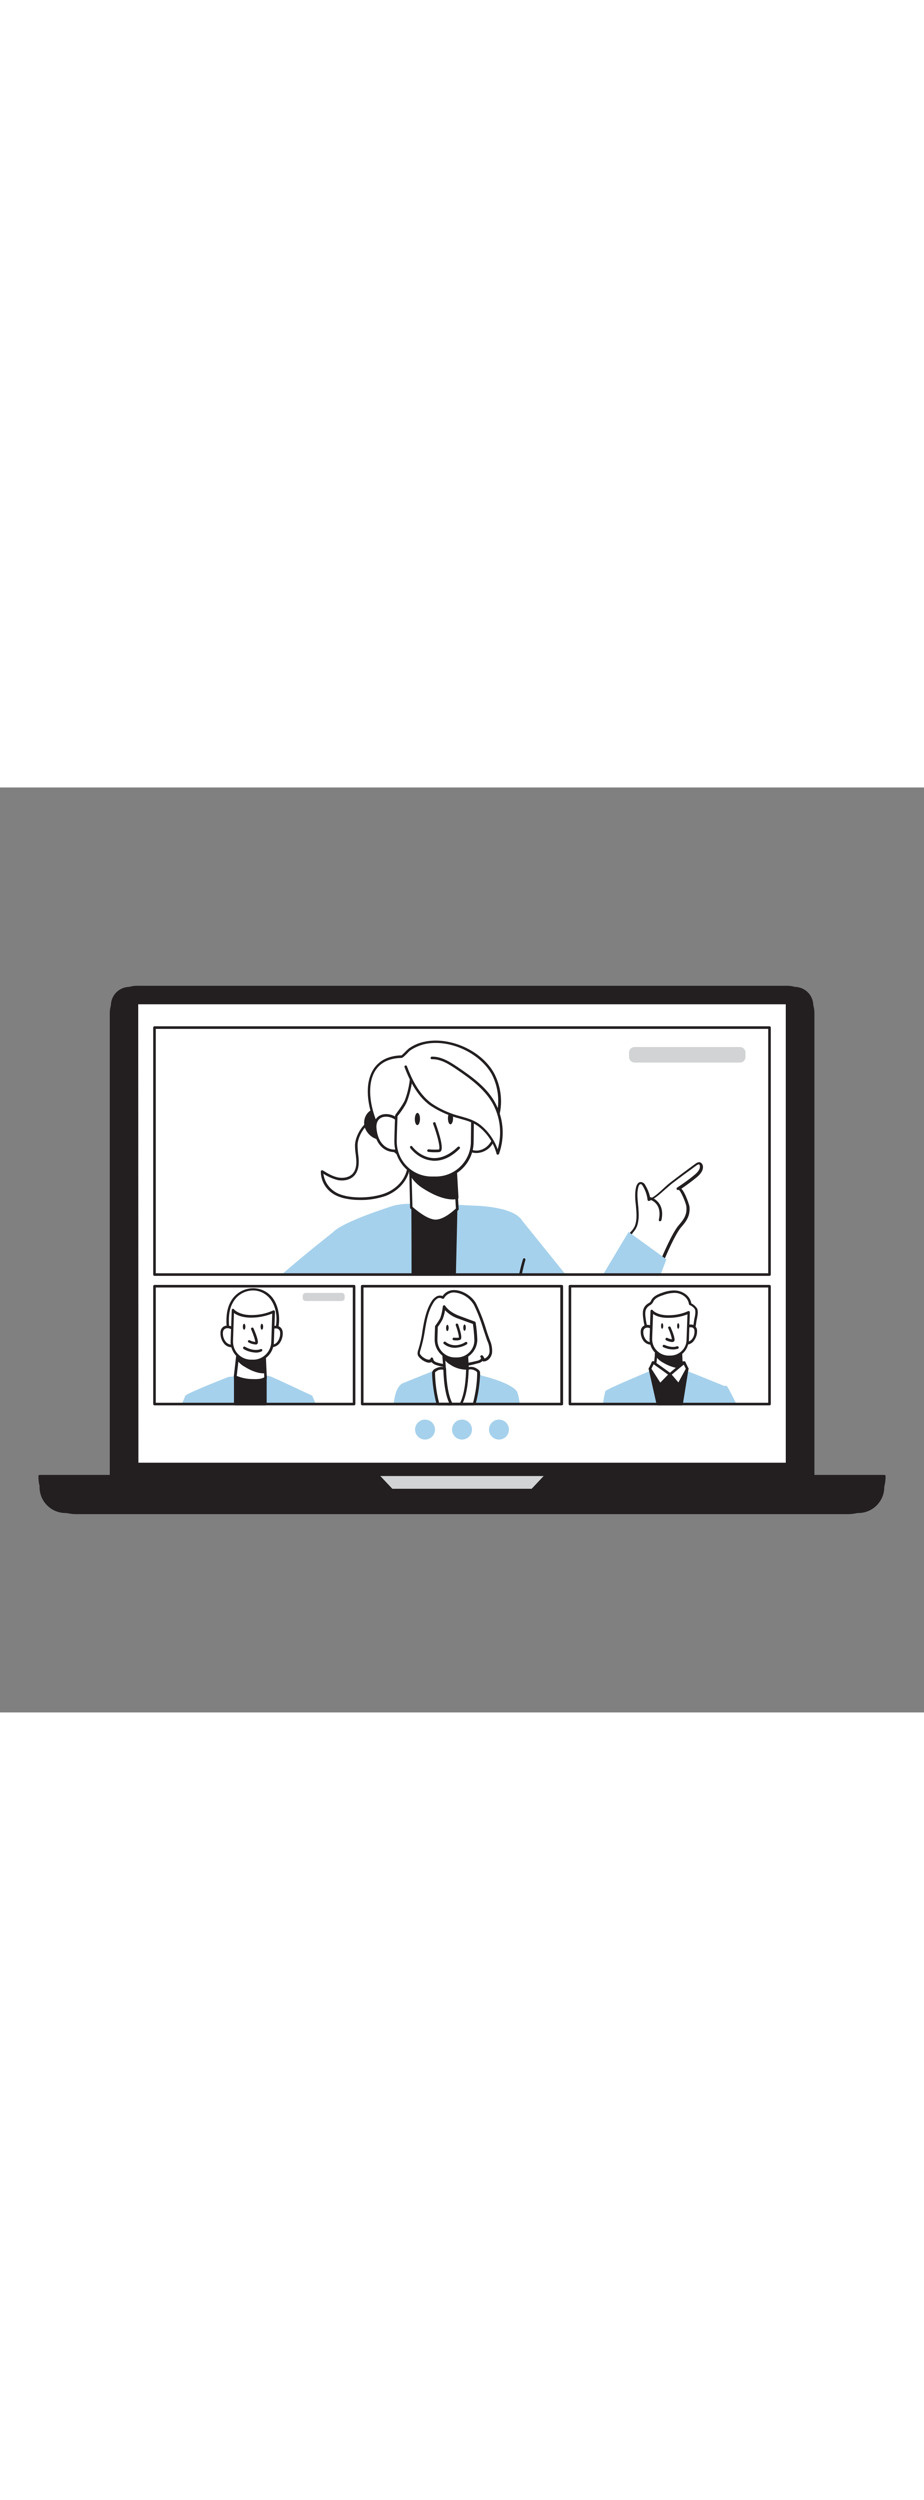 <svg version="1.1" id="Layer_1" xmlns="http://www.w3.org/2000/svg" xmlns:xlink="http://www.w3.org/1999/xlink" x="0px" y="0px" viewBox="0 0 500 500" style="width: 185px;" xml:space="preserve" data-imageid="video-call-2-87" imageName="Video Call 2" class="illustrations_image">
<rect x="0" y="0" width="500" height="500" fill="#808080" stroke="none"/>
<style type="text/css">
	.st0_video-call-2-87{fill:#231F20;}
	.st1_video-call-2-87{fill:#D1D3D4;}
	.st2_video-call-2-87{fill:#FFFFFF;}
	.st3_video-call-2-87{fill:#68E1FD;}
</style>
<g id="Laptop_video-call-2-87">
	<path class="st0_video-call-2-87" d="M21.4,372.2h457.1v6c0,7.7-6.3,14-14,14l0,0H35.4c-7.7,0-14-6.3-14-14l0,0C21.4,378.2,21.4,372.2,21.4,372.2z"/>
	<path class="st0_video-call-2-87" d="M459,392.8H41c-11.2,0-20.2-9.1-20.2-20.2v-0.4c0-0.3,0.3-0.6,0.6-0.6h457.2c0.3,0,0.6,0.3,0.6,0.6v0.4&#10;&#9;&#9;C479.2,383.7,470.2,392.8,459,392.8z M22.1,372.8c0.1,10.4,8.6,18.7,19,18.7H459c10.4,0,18.9-8.3,19-18.7H22.1z"/>
	<path class="st0_video-call-2-87" d="M70.1,107.8h359.9c5.6,0,10.1,4.5,10.1,10.1v254.3H60V117.9C60,112.3,64.5,107.8,70.1,107.8L70.1,107.8&#10;&#9;&#9;L70.1,107.8z"/>
	<path class="st0_video-call-2-87" d="M440,372.8H60c-0.3,0-0.6-0.3-0.6-0.6V122c0-8.1,6.6-14.8,14.7-14.8h351.8c8.2,0,14.8,6.6,14.8,14.8v250.2&#10;&#9;&#9;C440.7,372.6,440.4,372.8,440,372.8L440,372.8z M60.6,371.6h378.9V122c0-7.5-6.1-13.5-13.5-13.5H74.1c-7.5,0-13.5,6.1-13.5,13.5&#10;&#9;&#9;V371.6z"/>
	<polygon class="st1_video-call-2-87" points="287.7,379.1 212.3,379.1 205.8,372.2 294.2,372.2 &#9;"/>
</g>
<g id="Screen_video-call-2-87">
	<rect x="74.2" y="116.5" class="st2_video-call-2-87" width="351.7" height="249.2"/>
	<path class="st0_video-call-2-87" d="M425.9,366.4H74.2c-0.4,0-0.7-0.3-0.7-0.7l0,0V116.5c0-0.4,0.3-0.7,0.7-0.7h351.7c0.4,0,0.7,0.3,0.7,0.7v0&#10;&#9;&#9;v249.2C426.5,366.1,426.2,366.5,425.9,366.4L425.9,366.4L425.9,366.4z M74.9,365h350.3V117.2H74.8L74.9,365L74.9,365z"/>
</g>
<g id="Button_video-call-2-87">
	<circle class="st3_video-call-2-87 targetColor" cx="230" cy="347.1" r="5.4" style="fill: rgb(166, 209, 236);"/>
	<circle class="st3_video-call-2-87 targetColor" cx="250" cy="347.1" r="5.4" style="fill: rgb(166, 209, 236);"/>
	<circle class="st3_video-call-2-87 targetColor" cx="270" cy="347.1" r="5.4" style="fill: rgb(166, 209, 236);"/>
</g>
<g id="Character_3_video-call-2-87">
	<path class="st3_video-call-2-87 targetColor" d="M281.3,333.3H213c0.6-5.6,2.2-10.6,5.8-11.6c0,0,14.6-5.9,17.2-6.9c1.8-0.7,1.8-0.7,0,0l0.2-0.1&#10;&#9;&#9;c1.4-0.2,2.9-0.3,4.4-0.2l0,0c4.7,0.1,11.5,0.5,12.2,0.6h0.1l0.2,0.1c0.7,0.2,3,1,5.8,2c0.6,0.2,1.3,0.5,2,0.8c0,0,3.8,0.9,8.1,2.4&#10;&#9;&#9;s8.9,3.6,10.6,5.9C280.2,327.1,280.8,329.7,281.3,333.3L281.3,333.3z" style="fill: rgb(166, 209, 236);"/>
	<path class="st2_video-call-2-87" d="M228.9,308.8c-1-0.6-1.8-1.5-2.2-2.6c-0.1-0.8,0.1-1.7,0.4-2.5c2.8-8.4,2.2-18,7-25.5c0.6-1,1.4-1.9,2.4-2.5&#10;&#9;&#9;c1-0.6,2.3-0.6,3.3,0c4.2-7.1,14.5-2,17.4,3.7c3.1,6.1,4.9,13,7.2,19.5c0.9,1.9,1.3,4,1.2,6.1c-0.2,2.1-1.7,4.2-3.8,4.4l-1.1-1.9&#10;&#9;&#9;c0.5,0.6,0.4,1.5-0.2,2.1c-0.6,0.5-1.3,0.8-2.1,0.9c-7.4,1.9-15.4,3.4-22.6,0.8c-1.1-0.4-2.4-1.4-2-2.5&#10;&#9;&#9;C233.3,310.9,230.8,310.1,228.9,308.8L228.9,308.8z"/>
	<path class="st0_video-call-2-87" d="M244.4,313.5c-3,0-5.9-0.4-8.7-1.4c-0.9-0.3-1.6-0.8-2.2-1.5c-0.1,0.1-0.2,0.1-0.4,0.2c-1.8,0.6-4-0.9-4.6-1.3&#10;&#9;&#9;l0,0c-0.5-0.4-2.3-1.7-2.5-3c-0.1-0.9,0-1.8,0.4-2.7c1-3.3,1.8-6.7,2.2-10.1c0.9-5.4,1.9-11,4.8-15.7c0.6-1.1,1.6-2.1,2.7-2.8&#10;&#9;&#9;c1-0.6,2.3-0.7,3.4-0.3c1.5-2.2,4-3.4,6.6-3.2c4.4,0.1,9.7,3.5,11.7,7.6c2.1,4.4,3.9,9,5.3,13.7c0.6,2,1.3,3.9,2,5.8&#10;&#9;&#9;c0.9,2,1.3,4.2,1.2,6.5c-0.2,2.3-1.9,4.8-4.5,5c-0.3,0-0.5-0.1-0.7-0.3l-0.2,0.2c-0.7,0.6-1.5,1-2.4,1.1&#10;&#9;&#9;C254,312.6,249.2,313.4,244.4,313.5L244.4,313.5z M234.6,309.3c0,0.1,0,0.2,0,0.3c0.4,0.5,0.9,0.9,1.5,1.1c6.9,2.4,14.7,1,22.2-0.8&#10;&#9;&#9;c0.6-0.1,1.2-0.4,1.7-0.8c0.2-0.2,0.3-0.4,0.3-0.7v-0.1L260,308c-0.2-0.3-0.1-0.7,0.2-0.9c0.3-0.3,0.7-0.2,1,0&#10;&#9;&#9;c0.2,0.2,0.4,0.5,0.5,0.7l0.5,0.9c1.5-0.6,2.6-2,2.7-3.7c0-2-0.3-4-1.2-5.8c-0.7-1.9-1.3-3.9-2-5.9c-1.4-4.6-3.1-9.2-5.2-13.5&#10;&#9;&#9;c-2.2-3.8-6.1-6.4-10.5-6.8c-2.3-0.2-4.6,1.1-5.7,3.1c-0.1,0.2-0.3,0.3-0.5,0.3c-0.2,0-0.4,0-0.6-0.1c-0.8-0.5-1.8-0.5-2.6,0&#10;&#9;&#9;c-0.9,0.6-1.6,1.4-2.1,2.3c-2.8,4.5-3.7,9.6-4.6,15.1c-0.5,3.4-1.3,6.8-2.3,10.2c-0.3,0.7-0.4,1.4-0.4,2.1c0.4,0.9,1.1,1.6,1.9,2.1&#10;&#9;&#9;l0,0c1.3,0.9,2.6,1.4,3.4,1.1c0.3-0.1,0.5-0.3,0.5-0.5v-0.1c0.1-0.4,0.6-0.6,0.9-0.4c0.4,0.1,0.6,0.6,0.4,0.9l0,0&#10;&#9;&#9;C234.6,309.1,234.6,309.2,234.6,309.3L234.6,309.3z"/>
	<path class="st2_video-call-2-87" d="M252.2,333.3h-9.6c-2.7-5.7-2.1-17.4-2-18.9c0,0,0-0.1,0-0.1l-0.1-1.8l-0.4-5l0.1-0.7l0.1-1l0.4-5.5l11.6,0.1&#10;&#9;&#9;l0.4,6.8v0.1v0.3l0.3,4.3l0.1,2.4v0.1v0.8l0.1,2.3C253.2,317.4,256.3,327.8,252.2,333.3L252.2,333.3z"/>
	<path class="st0_video-call-2-87" d="M252.2,334h-9.6c-0.3,0-0.5-0.2-0.6-0.4c-2.8-5.9-2.1-17.9-2.1-19.2l-0.5-6.9l0.1-1.9l0.4-5.5&#10;&#9;&#9;c0-0.4,0.3-0.7,0.7-0.7l11.6,0.1c0.4,0,0.7,0.3,0.7,0.7l0.4,6.8v0.1l0.6,10.1c0.3,1.1,3,11-1.2,16.5&#10;&#9;&#9;C252.7,333.9,252.5,334,252.2,334L252.2,334z M243.1,332.6h8.8c3.6-5.2,0.7-14.9,0.7-15c0-0.1,0-0.1,0-0.2l-0.6-10.2v-0.1l-0.4-6&#10;&#9;&#9;l-10.3-0.1l-0.5,6.6l0.5,6.7c0,0.1,0,0.2,0,0.3C241.3,315.8,240.7,326.9,243.1,332.6L243.1,332.6z"/>
	<path class="st0_video-call-2-87" d="M240.1,307.5c0.9,1.6,2.2,2.9,3.8,3.9c2.5,1.6,6,3,9,2.5l-0.2-6.8c-2.2,0.3-4.5,0.3-6.7,0&#10;&#9;&#9;c-2-0.1-3.9-0.6-5.7-1.3L240.1,307.5L240.1,307.5z"/>
	<path class="st0_video-call-2-87" d="M251.6,314.7c-2.9-0.2-5.7-1.1-8.1-2.8c-1.7-1-3-2.4-4-4.1c-0.1-0.1-0.1-0.2-0.1-0.4l0.1-1.8&#10;&#9;&#9;c0-0.2,0.1-0.4,0.4-0.5c0.2-0.1,0.4-0.1,0.6,0c1.7,0.7,3.6,1.2,5.5,1.3c2.2,0.3,4.3,0.3,6.5,0c0.2,0,0.4,0,0.6,0.1&#10;&#9;&#9;c0.2,0.1,0.2,0.3,0.2,0.5l0.2,6.8c0,0.3-0.2,0.7-0.6,0.7C252.5,314.7,252.1,314.7,251.6,314.7L251.6,314.7z M240.8,307.4&#10;&#9;&#9;c0.9,1.4,2,2.6,3.4,3.4c2.3,1.6,5.1,2.5,7.9,2.5l-0.2-5.4c-2,0.2-4.1,0.2-6.1-0.1c-1.7-0.1-3.4-0.5-5-1L240.8,307.4L240.8,307.4z"/>
	<path class="st2_video-call-2-87" d="M246,308.7h1.2c5.6,0.1,10.2-4.4,10.3-10c0,0,0,0,0,0c-0.1-3.1-0.4-6.2-0.9-9.3c0,0-4.7-1.7-8.4-3.1&#10;&#9;&#9;c-6.2-2.3-7.9-5.7-7.9-5.7c-0.2,2.2-0.7,4.4-1.4,6.5c-0.8,1.5-1.7,2.9-2.8,4.2c0,0-0.2,5-0.2,7.1&#10;&#9;&#9;C235.9,304.1,240.4,308.6,246,308.7z"/>
	<path class="st0_video-call-2-87" d="M247.3,309.5H246c-6-0.1-10.8-5-10.8-11c0-2.1,0.2-7.1,0.2-7.1c0-0.2,0.1-0.3,0.1-0.4c1-1.3,1.9-2.7,2.7-4.1&#10;&#9;&#9;c0.7-2,1.2-4.1,1.4-6.3c0-0.3,0.3-0.6,0.6-0.7c0.3-0.1,0.6,0.1,0.8,0.4c0,0,1.7,3.1,7.5,5.3c3.7,1.4,8.4,3.1,8.4,3.1&#10;&#9;&#9;c0.2,0.1,0.4,0.3,0.5,0.6c0.5,3.1,0.8,6.3,0.9,9.4C258.1,304.7,253.3,309.4,247.3,309.5L247.3,309.5z M236.9,291.6&#10;&#9;&#9;c0,1-0.2,5-0.2,6.9c-0.1,5.2,4.1,9.5,9.3,9.6h1.3c5.2,0,9.4-4.2,9.4-9.3c-0.1-2.9-0.4-5.9-0.8-8.8c-1.2-0.4-4.9-1.8-8-2.9&#10;&#9;&#9;c-2.7-0.9-5.1-2.5-7.1-4.5c-0.2,1.7-0.7,3.3-1.3,4.9C238.8,288.8,237.9,290.3,236.9,291.6L236.9,291.6z"/>
	<path class="st0_video-call-2-87" d="M247.3,298.9c-0.6,0-1.2,0-1.8-0.1c-0.4-0.1-0.7-0.4-0.6-0.8s0.4-0.7,0.8-0.6l0,0c0.9,0.1,1.7,0.1,2.6,0&#10;&#9;&#9;c0.1-0.8-0.6-3.8-1.7-6.7c-0.1-0.4,0.1-0.8,0.4-0.9c0.4-0.1,0.8,0.1,0.9,0.4l0,0c0.7,2,2.3,6.7,1.5,8c-0.2,0.3-0.5,0.5-0.8,0.5&#10;&#9;&#9;C248.2,298.8,247.7,298.9,247.3,298.9L247.3,298.9z"/>
	
		<ellipse transform="matrix(1.099531e-02 -1 1 1.099531e-02 -52.778 531.034)" class="st0_video-call-2-87" cx="242.1" cy="292.2" rx="1.7" ry="0.7"/>
	
		<ellipse transform="matrix(1.099531e-02 -1 1 1.099531e-02 -43.386 540.086)" class="st0_video-call-2-87" cx="251.3" cy="292" rx="1.7" ry="0.7"/>
	<path class="st2_video-call-2-87" d="M258.9,317.1c-0.2,5.5-1,10.9-2.4,16.2h-7.1c1.5-2.9,3.2-8.2,3.5-18.3c0-0.2,0-0.5,0-0.7&#10;&#9;&#9;c0.1,0,0.1-0.1,0.2-0.1c2.2-1,5.5,0.7,5.8,1.9C258.9,316.5,258.9,316.8,258.9,317.1L258.9,317.1z"/>
	<path class="st0_video-call-2-87" d="M256.5,334h-7.1c-0.4,0-0.7-0.3-0.7-0.7c0-0.1,0-0.2,0.1-0.3c1.4-2.6,3.1-7.9,3.4-18c0-0.3,0-0.5,0-0.7&#10;&#9;&#9;c0-0.3,0.1-0.5,0.4-0.6c0.1-0.1,0.2-0.1,0.4-0.2c1.5-0.5,3.2-0.4,4.6,0.4c0.5,0.3,1.9,1,2.1,2c0.1,0.4,0.1,0.8,0.1,1.2&#10;&#9;&#9;c-0.2,5.5-1,11-2.5,16.4C257.1,333.7,256.8,333.9,256.5,334L256.5,334z M250.5,332.6h5.5c1.3-5.1,2.1-10.2,2.2-15.5l0,0&#10;&#9;&#9;c0-0.3,0-0.6,0-0.9c-0.3-0.5-0.8-0.9-1.4-1.1c-1-0.5-2.1-0.7-3.2-0.4c0,0.1,0,0.2,0,0.3c-0.3,9.2-1.7,14.5-3.1,17.5L250.5,332.6z"/>
	<path class="st2_video-call-2-87" d="M244.2,333.3H237c-2-6.8-2.6-16.4-2.4-17.2c0.3-0.6,0.8-1.1,1.4-1.4c0.5-0.3,0.5-0.3,0,0&#10;&#9;&#9;c1.4-0.9,3.1-1,4.6-0.4v0.1C240.9,324.9,242.6,330.5,244.2,333.3L244.2,333.3z"/>
	<path class="st0_video-call-2-87" d="M244.2,334H237c-0.3,0-0.6-0.2-0.7-0.5c-2-6.6-2.7-16.4-2.4-17.6c0.3-0.8,0.9-1.4,1.7-1.8l0,0h0.1&#10;&#9;&#9;c1.4-0.8,3.6-1.3,5.3-0.4c0.2,0.1,0.4,0.4,0.4,0.6v0.1c0.3,10.5,2,15.9,3.4,18.5c0.2,0.4,0.1,0.8-0.3,1&#10;&#9;&#9;C244.4,334,244.3,334,244.2,334L244.2,334z M237.6,332.6h5.4c-1.4-3-2.8-8.5-3.1-17.8c-1.2-0.3-2.5-0.1-3.5,0.6l0,0&#10;&#9;&#9;c-0.7,0.4-1,0.8-1,0.9C235.5,321.7,236.2,327.2,237.6,332.6L237.6,332.6z"/>
	<path class="st0_video-call-2-87" d="M246.2,302.9c-2.2,0-4.3-0.7-6-2.1c-0.3-0.2-0.4-0.7-0.1-1s0.7-0.4,1-0.1c5.1,3.9,10.5,0.3,10.7,0.1&#10;&#9;&#9;c0.3-0.2,0.8-0.1,1,0.2s0.1,0.8-0.2,1l0,0C250.7,302.2,248.5,302.8,246.2,302.9L246.2,302.9z"/>
	<path class="st0_video-call-2-87" d="M304,334H196c-0.4,0-0.7-0.3-0.7-0.7l0,0v-63.7c0-0.4,0.3-0.7,0.7-0.7c0,0,0,0,0,0h108c0.4,0,0.7,0.3,0.7,0.7&#10;&#9;&#9;v0v63.7C304.7,333.7,304.4,334,304,334z M196.7,332.6h106.5v-62.3H196.7L196.7,332.6z"/>
</g>
<g id="Character_4_video-call-2-87">
	<path class="st3_video-call-2-87 targetColor" d="M392.1,323.6C392.1,323.6,392.1,323.6,392.1,323.6l-1.8,9.8h-64c0.2-2.4,0.7-4.7,1.3-7.1&#10;&#9;&#9;c0.8-1.2,23.7-10.7,23.7-10.7l0.7,0l0.5,0l1.5-0.1c0,0,0,0,0.1,0l1.5-0.1c1.2-0.1,2.5-0.1,4-0.2c2-0.1,4-0.2,5.8-0.2&#10;&#9;&#9;c1.3,0,2.5,0,3.4,0c0.3,0,0.6,0,0.9,0l0,0c0.1,0,0.3,0,0.4,0c0.3,0,0.7,0.1,1,0.2c0.1,0,0.1,0,0.2,0.1l0.4,0.1&#10;&#9;&#9;C375.5,316.8,392.1,323.6,392.1,323.6L392.1,323.6z" style="fill: rgb(166, 209, 236);"/>
	<polygon class="st0_video-call-2-87" points="353.4,310.9 370.3,310.9 370,317.4 358,317.4 352.2,314.6 &#9;"/>
	<path class="st0_video-call-2-87" d="M370,318.1h-12c-0.1,0-0.2,0-0.3-0.1l-5.8-2.8c-0.3-0.1-0.5-0.5-0.4-0.8l1.1-3.7c0.1-0.3,0.4-0.5,0.7-0.5l0,0&#10;&#9;&#9;h17c0.2,0,0.4,0.1,0.5,0.2c0.1,0.1,0.2,0.3,0.2,0.5l-0.3,6.5C370.7,317.7,370.4,318,370,318.1L370,318.1z M358.2,316.7h11.1&#10;&#9;&#9;l0.2-5.1l-15.7,0l-0.8,2.7L358.2,316.7L358.2,316.7z"/>
	<path class="st2_video-call-2-87" d="M374.7,294.4c0.9-2,1.2-4.7,1.5-6.8c0.3-1.6,1-4.2,0.2-5.8c-0.5-1-2.1-2-3.1-2.6c-0.5-4-4.3-6.5-8.1-6.7&#10;&#9;&#9;c-2.3,0-4.6,0.4-6.8,1.2c-2.1,0.7-4.4,1.6-5.5,3.6c-0.2,0.4-0.5,0.9-0.8,1.2c-0.4,0.4-0.8,0.7-1.3,0.9c-3,2-2.7,4.6-2.3,7.7&#10;&#9;&#9;c0.4,3.3,1.5,6.5,1.8,9.7c3.8,0.2,7.6,0.5,11.4,0.5C364.9,297.3,373.1,298,374.7,294.4L374.7,294.4z"/>
	<path class="st0_video-call-2-87" d="M365,298.1h-3.1c-3.1,0-6.2-0.2-9.3-0.4l-2.1-0.1c-0.3,0-0.6-0.3-0.6-0.6c-0.2-1.7-0.5-3.4-0.9-5&#10;&#9;&#9;c-0.4-1.6-0.7-3.1-0.9-4.7c-0.4-3-0.8-6.2,2.6-8.4l0.4-0.2c0.3-0.2,0.6-0.4,0.8-0.6c0.2-0.2,0.3-0.5,0.4-0.7l0.2-0.4&#10;&#9;&#9;c1.2-2.1,3.6-3.1,5.9-3.9c2.2-0.8,4.6-1.3,7-1.2c3.8,0.2,8,2.7,8.7,7c1.3,0.6,2.3,1.6,3.1,2.7c0.7,1.5,0.3,3.6,0,5.3&#10;&#9;&#9;c-0.1,0.3-0.1,0.6-0.2,0.9s-0.1,0.8-0.2,1.2c-0.2,2-0.7,3.9-1.4,5.8l0,0C374,297.7,368.9,298.1,365,298.1L365,298.1z M362.3,296.6&#10;&#9;&#9;h1.1c3.3,0,9.5,0.1,10.8-2.5l0,0c0.7-1.7,1.1-3.6,1.3-5.4c0.1-0.4,0.1-0.9,0.2-1.3s0.1-0.6,0.2-0.9c0.3-1.4,0.6-3.4,0.1-4.5&#10;&#9;&#9;c-0.7-1-1.7-1.8-2.8-2.2c-0.2-0.1-0.3-0.3-0.4-0.5c-0.5-3.8-4.1-5.9-7.4-6.1c-2.2,0-4.4,0.4-6.5,1.2c-2.1,0.7-4.2,1.5-5.2,3.2&#10;&#9;&#9;l-0.2,0.4c-0.4,0.8-1,1.5-1.8,1.9l-0.3,0.2c-2.6,1.7-2.4,4.1-2,7c0.2,1.5,0.5,3.1,0.9,4.6c0.3,1.5,0.7,3,0.9,4.6l1.6,0.1&#10;&#9;&#9;c3,0.2,6.1,0.4,9.2,0.4L362.3,296.6L362.3,296.6z"/>
	<path class="st2_video-call-2-87" d="M354.5,295c-0.5-4.1-7.3-5.4-7.1-0.5c0,1.7,0.6,3.3,1.7,4.6c1.1,1.3,2.9,1.8,4.5,1.2"/>
	<path class="st0_video-call-2-87" d="M352.3,301.2c-1.4,0-2.8-0.6-3.8-1.7c-1.2-1.4-1.8-3.2-1.8-5.1c-0.1-2.6,1.6-3.7,3.2-3.9&#10;&#9;&#9;c2.6-0.2,4.9,1.7,5.4,4.3c0,0.4-0.2,0.7-0.6,0.8c-0.4,0-0.7-0.2-0.8-0.6l0,0c-0.3-1.8-2-3.1-3.9-3c-0.7,0.1-1.9,0.5-1.9,2.4&#10;&#9;&#9;c0,1.5,0.5,3,1.5,4.2c0.9,1.1,2.4,1.5,3.8,1.1c0.4-0.1,0.8,0.1,0.9,0.5c0.1,0.3,0,0.7-0.3,0.8C353.4,301.2,352.8,301.3,352.3,301.2&#10;&#9;&#9;L352.3,301.2z"/>
	<path class="st2_video-call-2-87" d="M369.3,295c0.5-4.1,7.3-5.4,7.1-0.5c0,1.7-0.6,3.3-1.7,4.6c-1.1,1.3-2.9,1.8-4.5,1.2"/>
	<path class="st0_video-call-2-87" d="M371.6,301.2c-0.5,0-1.1-0.1-1.6-0.3c-0.4-0.1-0.6-0.5-0.5-0.9c0.1-0.4,0.5-0.6,0.9-0.5c0,0,0.1,0,0.1,0&#10;&#9;&#9;c1.4,0.4,2.8,0,3.8-1.1c1-1.2,1.5-2.6,1.5-4.2c0.1-2-1.1-2.4-1.9-2.4c-1.9-0.1-3.5,1.2-3.9,3c0,0.4-0.4,0.7-0.8,0.6&#10;&#9;&#9;c-0.4,0-0.7-0.4-0.6-0.8c0.4-2.6,2.7-4.4,5.4-4.3c1.9,0.1,3.3,1.7,3.2,3.5c0,0.1,0,0.2,0,0.3c0,1.9-0.7,3.6-1.8,5.1&#10;&#9;&#9;C374.4,300.5,373,301.1,371.6,301.2L371.6,301.2z"/>
	<path class="st2_video-call-2-87" d="M354,315.5c2.7,1.2,5.6,1.8,8.5,1.8c5.4,0.2,6.3-1.3,6.3-1.3l-0.1-2.9l-0.3-6.7l-0.3-6.3l-12.3-0.4l-0.6,5.1&#10;&#9;&#9;l-0.2,1.6L354,315.5L354,315.5z"/>
	<path class="st0_video-call-2-87" d="M363.5,318c-0.3,0-0.6,0-0.9,0c-3,0-6-0.7-8.8-1.9c-0.3-0.1-0.4-0.4-0.4-0.7l1.8-15.8c0.1-0.3,0.4-0.6,0.7-0.6&#10;&#9;&#9;l12.3,0.4c0.4,0,0.7,0.3,0.7,0.7l0.7,15.9c0,0.1,0,0.3-0.1,0.4C369.2,316.7,368.1,318,363.5,318L363.5,318z M354.8,315.1&#10;&#9;&#9;c2.5,1,5.1,1.5,7.8,1.5c3.8,0.1,5.1-0.6,5.5-0.9l-0.7-14.9l-11-0.4L354.8,315.1L354.8,315.1z"/>
	<path class="st0_video-call-2-87" d="M355,306.5c1,1.5,2.3,2.8,3.9,3.7c2.6,1.6,6.5,3.3,9.7,3l-0.3-6.7c-2.4,0.2-4.7,0.1-7.1-0.2&#10;&#9;&#9;c-2.1-0.1-4.1-0.6-6.1-1.4L355,306.5L355,306.5z"/>
	<path class="st0_video-call-2-87" d="M367.8,313.9c-3.4,0-7.2-1.9-9.2-3.1c-1.7-0.9-3.1-2.3-4.2-3.9c-0.1-0.1-0.1-0.3-0.1-0.4l0.2-1.6&#10;&#9;&#9;c0-0.2,0.2-0.4,0.4-0.5c0.2-0.1,0.4-0.1,0.6,0c1.9,0.7,3.9,1.2,5.9,1.3c2.3,0.3,4.6,0.4,6.9,0.2c0.2,0,0.4,0,0.5,0.2&#10;&#9;&#9;c0.1,0.1,0.2,0.3,0.2,0.5l0.3,6.7c0,0.4-0.3,0.7-0.6,0.7C368.4,313.9,368.1,314,367.8,313.9L367.8,313.9z M355.8,306.4&#10;&#9;&#9;c0.9,1.3,2.1,2.5,3.6,3.2c1.5,0.9,5.3,3,8.6,2.9l-0.2-5.3c-2.2,0.1-4.4,0-6.5-0.3c-1.8-0.2-3.6-0.5-5.4-1.1L355.8,306.4&#10;&#9;&#9;L355.8,306.4z"/>
	<path class="st2_video-call-2-87" d="M372.7,283.8l-0.5,14.9c0,0.6-0.1,1.3-0.3,1.9c-1.1,4.3-5,7.4-9.5,7.2h-1.1c-5.2-0.2-9.3-4.5-9.1-9.7&#10;&#9;&#9;c0,0,0,0,0,0l0.5-14.9c0,0,2.3,3.1,9,3C365.5,286.2,369.3,285.4,372.7,283.8z"/>
	<path class="st0_video-call-2-87" d="M362.8,308.5h-0.4h-1.1c-5.6-0.2-10-4.9-9.8-10.5c0,0,0,0,0-0.1l0.5-14.9c0-0.4,0.3-0.7,0.7-0.7&#10;&#9;&#9;c0.2,0,0.4,0.1,0.5,0.3c0,0,2.2,2.7,8.3,2.7h0.2c3.7,0,7.3-0.7,10.6-2.2c0.2-0.1,0.5-0.1,0.7,0c0.2,0.1,0.3,0.4,0.3,0.6l-0.5,14.9&#10;&#9;&#9;c0,0.7-0.1,1.3-0.3,2C371.5,305.3,367.4,308.5,362.8,308.5L362.8,308.5z M353.4,284.6l-0.5,13.4c0,0.8,0.1,1.7,0.3,2.5&#10;&#9;&#9;c1,3.7,4.3,6.4,8.2,6.6h1.1c4.1,0.1,7.8-2.6,8.8-6.7c0.1-0.6,0.2-1.2,0.2-1.8l0.5-13.8c-3.3,1.3-6.7,1.9-10.2,1.9&#10;&#9;&#9;C357.4,286.8,354.8,285.6,353.4,284.6L353.4,284.6z"/>
	<path class="st2_video-call-2-87" d="M362.3,292.2c0,0,3.1,6.8,1.7,7c-1.2,0-2.3-0.4-3.3-0.9"/>
	<path class="st0_video-call-2-87" d="M363.8,299.8c-1.2-0.1-2.3-0.4-3.4-1c-0.3-0.2-0.4-0.7-0.2-1c0.2-0.3,0.5-0.4,0.8-0.3c0.8,0.4,1.7,0.7,2.6,0.8&#10;&#9;&#9;c-0.4-2.1-1.1-4.1-2-6c-0.2-0.4,0-0.8,0.4-0.9s0.8,0,0.9,0.4c1,2.3,2.6,6.2,2,7.4c-0.2,0.3-0.5,0.5-0.8,0.5L363.8,299.8&#10;&#9;&#9;L363.8,299.8z"/>
	<path class="st0_video-call-2-87" d="M364.2,303.8c-1.8,0-3.6-0.5-5.2-1.2c-0.4-0.2-0.5-0.6-0.4-0.9c0.2-0.4,0.6-0.5,0.9-0.4l0,0&#10;&#9;&#9;c4.4,1.9,6.7,0.8,6.7,0.8c0.3-0.2,0.8,0,1,0.3c0.2,0.3,0,0.8-0.3,1l0,0C366.1,303.6,365.2,303.8,364.2,303.8L364.2,303.8z"/>
	<ellipse class="st0_video-call-2-87" cx="358.3" cy="291.1" rx="0.6" ry="1.5"/>
	<ellipse class="st0_video-call-2-87" cx="367" cy="291.1" rx="0.6" ry="1.5"/>
	<path class="st0_video-call-2-87" d="M371.9,314.2l-0.2,1.1l-2.9,18H356l-4-17.8l-0.3-1.3l0.6,0.2l1.8,0.5l1.4,0.4l7,2l0,0l0,0l6.2-2.1l0.9-0.3l0,0&#10;&#9;&#9;l0.4-0.1L371.9,314.2L371.9,314.2z"/>
	<path class="st0_video-call-2-87" d="M368.8,334H356c-0.3,0-0.6-0.2-0.7-0.5l-4.3-19.1c-0.1-0.4,0.1-0.8,0.5-0.8c0.1,0,0.2,0,0.4,0l10.7,3l6.9-2.3&#10;&#9;&#9;h0.1l2.1-0.7c0.2-0.1,0.5,0,0.7,0.1c0.2,0.2,0.3,0.4,0.2,0.6l-0.2,1.1l-2.9,18C369.5,333.8,369.2,334.1,368.8,334L368.8,334z&#10;&#9;&#9; M356.6,332.6h11.6l2.8-17.4l-1,0.4h-0.1l-7.1,2.4c-0.1,0.1-0.3,0.1-0.4,0l0,0l-9.7-2.8L356.6,332.6L356.6,332.6z"/>
	<path class="st2_video-call-2-87" d="M370.3,310.9c-0.2,0-7.9,6.4-7.9,6.4l4.7,5.5l4.7-8.6L370.3,310.9L370.3,310.9z"/>
	<path class="st0_video-call-2-87" d="M367.2,323.5c-0.2,0-0.4-0.1-0.5-0.2l-4.7-5.5c-0.1-0.1-0.2-0.3-0.2-0.5c0-0.2,0.1-0.4,0.2-0.5&#10;&#9;&#9;c7.8-6.6,8-6.6,8.3-6.6c0.3,0,0.5,0.2,0.6,0.4l1.6,3.3c0.1,0.2,0.1,0.4,0,0.6l-4.7,8.6C367.7,323.4,367.5,323.5,367.2,323.5&#10;&#9;&#9;L367.2,323.5L367.2,323.5z M363.5,317.4l3.6,4.2l4-7.4L370,312C368.7,313,365.6,315.6,363.5,317.4L363.5,317.4z"/>
	<path class="st2_video-call-2-87" d="M353.4,310.9c0.2,0,9.2,6.5,9.2,6.5l-5.4,5.5l-5.4-8.6L353.4,310.9L353.4,310.9z"/>
	<path class="st0_video-call-2-87" d="M357.1,323.5H357c-0.2,0-0.4-0.1-0.5-0.3l-5.4-8.6c-0.1-0.2-0.1-0.5,0-0.7l1.7-3.4c0.1-0.2,0.4-0.4,0.6-0.4&#10;&#9;&#9;c0.3,0,0.5,0,9.6,6.6c0.3,0.2,0.4,0.7,0.2,1c0,0,0,0.1-0.1,0.1l-5.4,5.5C357.5,323.4,357.3,323.5,357.1,323.5L357.1,323.5z&#10;&#9;&#9; M352.5,314.2l4.8,7.5l4.2-4.3c-2.7-2-6.4-4.6-7.8-5.6L352.5,314.2z"/>
	<path class="st3_video-call-2-87 targetColor" d="M398.5,333.3h-9c1.3-5,2.5-9,2.6-9.7c0,0,0-0.1,0-0.1c0,0,0.8-0.7,1.8,0.9&#10;&#9;&#9;C394.2,324.9,396.1,328.4,398.5,333.3z" style="fill: rgb(166, 209, 236);"/>
	<path class="st0_video-call-2-87" d="M416.4,334h-108c-0.4,0-0.7-0.3-0.7-0.7v0v-63.7c0-0.4,0.3-0.7,0.7-0.7h0h108c0.4,0,0.7,0.3,0.7,0.7v0v63.7&#10;&#9;&#9;C417.1,333.7,416.8,334,416.4,334z M309.1,332.6h106.6v-62.3H309.1L309.1,332.6z"/>
</g>
<g id="Character_2_video-call-2-87">
	<polygon class="st3_video-call-2-87 targetColor" points="101.9,333.3 98.4,333.3 100.3,328.8 &#9;" style="fill: rgb(166, 209, 236);"/>
	<polygon class="st3_video-call-2-87 targetColor" points="170.9,333.3 167.4,333.3 169,328.8 169,328.9 &#9;" style="fill: rgb(166, 209, 236);"/>
	<path class="st3_video-call-2-87 targetColor" d="M169,328.8L169,328.8l-0.9,4.5h-67.1c-0.6-2.5-0.9-4.2-0.7-4.5c0.8-1.4,23.4-10.2,23.4-10.2l1.3-0.1l2.3-0.1&#10;&#9;&#9;c4.6-0.3,12.4-0.7,16.4-0.5c0.7,0,1.4,0.1,2.1,0.3c0.4,0.1,0.7,0.3,1.1,0.4C151.7,320.6,168.3,328.5,169,328.8L169,328.8L169,328.8&#10;&#9;&#9;z" style="fill: rgb(166, 209, 236);"/>
	<rect x="127.3" y="318.5" class="st0_video-call-2-87" width="16.3" height="14.8"/>
	<path class="st0_video-call-2-87" d="M143.6,334h-16.3c-0.4,0-0.7-0.3-0.7-0.7l0,0v-14.7c0-0.4,0.3-0.7,0.7-0.7h0h16.3c0.4,0,0.7,0.3,0.7,0.7l0,0&#10;&#9;&#9;v14.8C144.3,333.7,144,334,143.6,334z M128,332.6h14.9v-13.4H128V332.6z"/>
	<path class="st2_video-call-2-87" d="M149.2,294.6c0.2-0.5,0.3-1,0.4-1.4c2.5-9.2-1.2-21.1-12.1-21.8c-5.1-0.2-9.8,2.5-12.2,7&#10;&#9;&#9;c-3.1,5.4-2.3,12.4-1.7,18.4c0,0.4,0.1,0.8,0.3,1.1c0.6,0.7,1.8,0.2,2.6,0.2c1.2,0,2.4,0.2,3.5,0.2c2,0.1,4,0.2,6.1,0.1&#10;&#9;&#9;c2.9,0.1,5.8,0,8.7-0.3c1.2-0.2,2.1-0.2,2.9-1.2C148.5,296.3,148.9,295.5,149.2,294.6L149.2,294.6z"/>
	<path class="st0_video-call-2-87" d="M140.7,299.1c-0.6,0-1.2,0-1.8,0c-0.9,0-1.7,0-2.5,0c-1.8,0-3.7,0-6.1-0.1c-0.5,0-0.9-0.1-1.4-0.1&#10;&#9;&#9;c-0.7-0.1-1.4-0.1-2.1-0.1c-0.2,0-0.4,0-0.6,0.1c-0.9,0.3-1.9,0.1-2.6-0.6c-0.3-0.4-0.5-1-0.5-1.5l-0.1-0.8&#10;&#9;&#9;c-0.6-5.9-1.2-12.6,1.8-18c2.5-4.7,7.5-7.5,12.8-7.3c4.1,0.2,7.9,2.3,10.2,5.6c3.1,4.4,4.1,11.1,2.5,17.1c-0.1,0.5-0.3,1-0.5,1.5&#10;&#9;&#9;c-0.3,0.9-0.8,1.8-1.4,2.5c-0.7,0.8-1.8,1.3-2.9,1.4l-0.4,0.1C143.7,299,142.2,299.1,140.7,299.1L140.7,299.1z M137.1,297.7&#10;&#9;&#9;c0.6,0,1.2,0,1.8,0c2,0.1,4,0,6-0.3l0.4-0.1c0.8,0,1.5-0.3,2-0.9c0.5-0.6,0.9-1.4,1.2-2.1l0,0c0.2-0.5,0.3-0.9,0.4-1.4&#10;&#9;&#9;c1.5-5.6,0.6-11.8-2.3-15.9c-2.1-3-5.5-4.9-9.1-5.1c-4.8-0.2-9.3,2.4-11.5,6.6c-2.9,5-2.2,11.4-1.7,17.1l0.1,0.8&#10;&#9;&#9;c0,0.3,0.1,0.5,0.2,0.7c0.2,0.2,0.7,0.2,1.3,0.1c0.3,0,0.5-0.1,0.8-0.1c0.8,0,1.5,0.1,2.2,0.1c0.4,0,0.9,0.1,1.3,0.1&#10;&#9;&#9;c2.3,0.1,4.2,0.2,6,0.1L137.1,297.7L137.1,297.7z"/>
	<path class="st2_video-call-2-87" d="M127.9,295.7c-0.6-4.6-8.1-6-7.9-0.6c0,1.9,0.6,3.7,1.8,5.1c1.2,1.4,3.2,2,5,1.4"/>
	<path class="st0_video-call-2-87" d="M125.4,302.6c-1.6,0-3.1-0.7-4.1-1.9c-1.3-1.6-2-3.5-2-5.6c-0.1-2.9,1.7-4.1,3.4-4.2c2.9-0.2,5.4,1.8,5.9,4.7&#10;&#9;&#9;c0,0.4-0.2,0.7-0.6,0.8c-0.4,0-0.7-0.2-0.8-0.6c-0.4-2.1-2.3-3.6-4.4-3.5c-0.8,0.1-2.2,0.5-2.2,2.8c0,1.7,0.6,3.4,1.7,4.7&#10;&#9;&#9;c1.1,1.2,2.7,1.7,4.3,1.2c0.4-0.1,0.8,0,0.9,0.4c0,0,0,0,0,0c0.1,0.4,0,0.8-0.4,0.9C126.6,302.5,126.1,302.6,125.4,302.6&#10;&#9;&#9;L125.4,302.6z"/>
	<path class="st2_video-call-2-87" d="M144.4,295.7c0.6-4.6,8.1-6,7.9-0.6c0,1.9-0.6,3.7-1.8,5.1c-1.2,1.4-3.2,2-5,1.4"/>
	<path class="st0_video-call-2-87" d="M146.8,302.6c-0.6,0-1.2-0.1-1.7-0.3c-0.3-0.2-0.5-0.6-0.3-0.9c0.2-0.3,0.5-0.4,0.8-0.3c1.5,0.5,3.2,0,4.3-1.2&#10;&#9;&#9;c1.1-1.3,1.7-3,1.7-4.7c0.1-2.2-1.3-2.7-2.1-2.8c-2.1-0.1-4,1.3-4.4,3.5c0,0.4-0.4,0.7-0.8,0.6c-0.4,0-0.7-0.4-0.6-0.8&#10;&#9;&#9;c0.5-2.8,3-4.9,5.9-4.7c1.7,0.1,3.5,1.3,3.4,4.2c0,2-0.7,4-2,5.6C149.9,301.9,148.4,302.6,146.8,302.6L146.8,302.6z"/>
	<path class="st2_video-call-2-87" d="M127.3,318.5c3,1.3,6.2,2,9.5,2c6,0.2,7-1.4,7-1.4l-0.1-3.2l-0.3-7.4l-0.3-7l-13.7-0.5l-0.6,5.6l-0.2,1.8&#10;&#9;&#9;L127.3,318.5L127.3,318.5z"/>
	<path class="st0_video-call-2-87" d="M137.8,321.3c-0.3,0-0.7,0-1.1,0c-3.4,0-6.7-0.7-9.8-2.1c-0.3-0.1-0.4-0.4-0.4-0.7l2-17.5&#10;&#9;&#9;c0-0.4,0.4-0.6,0.7-0.6l13.7,0.5c0.4,0,0.7,0.3,0.7,0.7l0.8,17.6c0,0.1,0,0.3-0.1,0.4C144.2,319.8,143,321.3,137.8,321.3&#10;&#9;&#9;L137.8,321.3z M128.1,318.1c2.8,1.1,5.7,1.7,8.7,1.7c4.3,0.2,5.8-0.7,6.2-1l-0.7-16.6l-12.3-0.4L128.1,318.1L128.1,318.1z"/>
	<path class="st0_video-call-2-87" d="M128.5,308.5c1.1,1.7,2.6,3.1,4.4,4.1c2.9,1.7,7.2,3.7,10.8,3.3l-0.3-7.4c-2.6,0.2-5.3,0.2-7.9-0.2&#10;&#9;&#9;c-2.3-0.2-4.6-0.7-6.8-1.5L128.5,308.5L128.5,308.5z"/>
	<path class="st0_video-call-2-87" d="M142.6,316.7c-3.8,0-7.9-2.1-10.1-3.5c-1.9-1-3.5-2.5-4.6-4.3c-0.1-0.1-0.1-0.3-0.1-0.4l0.2-1.8&#10;&#9;&#9;c0-0.2,0.2-0.4,0.3-0.5c0.2-0.1,0.4-0.1,0.6,0c2.1,0.8,4.3,1.3,6.5,1.5c2.6,0.4,5.1,0.5,7.7,0.2c0.2,0,0.4,0,0.5,0.2&#10;&#9;&#9;c0.1,0.1,0.2,0.3,0.2,0.5l0.3,7.4c0,0.4-0.3,0.7-0.6,0.7C143.4,316.7,143,316.7,142.6,316.7L142.6,316.7z M129.2,308.4&#10;&#9;&#9;c1,1.5,2.4,2.8,4,3.6c1.7,1,6,3.4,9.7,3.2l-0.3-6c-2.4,0.2-4.9,0.1-7.3-0.3c-2.1-0.2-4.1-0.6-6.1-1.2L129.2,308.4L129.2,308.4z"/>
	<path class="st2_video-call-2-87" d="M148.1,283.3l-0.6,16.6c0,0.7-0.1,1.4-0.3,2.1c-1.2,4.8-5.6,8.2-10.5,8l-1.2,0c-4.6-0.2-8.6-3.4-9.8-7.9&#10;&#9;&#9;c-0.2-1-0.4-2-0.3-3l0.6-16.6c0,0,2.6,3.4,10,3.3C140.1,285.9,144.3,285,148.1,283.3L148.1,283.3z"/>
	<path class="st0_video-call-2-87" d="M137.1,310.7h-0.4h-1.2c-5-0.2-9.2-3.6-10.4-8.4c-0.3-1-0.4-2.1-0.3-3.2l0.6-16.6c0-0.4,0.3-0.7,0.7-0.7&#10;&#9;&#9;c0.2,0,0.4,0.1,0.5,0.3c0,0,2.6,3.1,9.4,3.1c4.1,0,8.1-0.8,11.8-2.5c0.4-0.2,0.8,0,0.9,0.4c0,0.1,0.1,0.2,0.1,0.3l-0.6,16.6&#10;&#9;&#9;c0,0.8-0.1,1.5-0.3,2.2C146.7,307.2,142.2,310.7,137.1,310.7L137.1,310.7z M126.6,284.1l-0.5,15.1c-0.2,5.4,4,9.9,9.4,10.1&#10;&#9;&#9;c0,0,0,0,0,0l1.2,0c4.6,0.2,8.7-3,9.8-7.5c0.2-0.7,0.2-1.3,0.3-2l0.5-15.4c-3.6,1.4-7.5,2.2-11.4,2.2&#10;&#9;&#9;C131,286.6,128.1,285.2,126.6,284.1L126.6,284.1z"/>
	<path class="st2_video-call-2-87" d="M136.6,292.6c0,0,3.4,7.6,1.9,7.7c-1.3,0-2.5-0.4-3.7-1"/>
	<path class="st0_video-call-2-87" d="M138.2,301.1c-1.3-0.1-2.6-0.5-3.7-1.1c-0.3-0.2-0.5-0.6-0.3-0.9c0,0,0,0,0,0c0.2-0.3,0.6-0.5,0.9-0.3&#10;&#9;&#9;c0.9,0.5,2,0.8,3,0.9c0-0.9-0.9-3.8-2.2-6.8c-0.2-0.4,0-0.8,0.4-0.9s0.8,0,0.9,0.4c1.1,2.5,2.9,6.9,2.2,8.2&#10;&#9;&#9;c-0.2,0.3-0.5,0.5-0.8,0.5L138.2,301.1L138.2,301.1z"/>
	<path class="st0_video-call-2-87" d="M138.5,305.5c-2.3-0.1-4.6-0.7-6.6-1.9c-0.3-0.2-0.5-0.6-0.3-1c0.2-0.3,0.6-0.5,0.9-0.3l0,0&#10;&#9;&#9;c5.2,2.9,8.4,1.3,8.5,1.3c0.3-0.2,0.8,0,0.9,0.3s0,0.8-0.3,0.9C140.6,305.3,139.6,305.5,138.5,305.5L138.5,305.5z"/>
	<ellipse class="st0_video-call-2-87" cx="132.1" cy="291.5" rx="0.7" ry="1.6"/>
	<ellipse class="st0_video-call-2-87" cx="141.7" cy="291.5" rx="0.7" ry="1.6"/>
	<path class="st0_video-call-2-87" d="M191.6,334h-108c-0.4,0-0.7-0.3-0.7-0.7l0,0v-63.7c0-0.4,0.3-0.7,0.7-0.7h0h108c0.4,0,0.7,0.3,0.7,0.7l0,0&#10;&#9;&#9;v63.7C192.3,333.7,192,334,191.6,334z M84.3,332.6h106.6v-62.3H84.3V332.6z"/>
	<path class="st1_video-call-2-87" d="M165.4,273.2h19.5c0.9,0,1.6,0.7,1.6,1.6v1.2c0,0.9-0.7,1.6-1.6,1.6h-19.5c-0.9,0-1.6-0.7-1.6-1.6v-1.2&#10;&#9;&#9;C163.9,273.9,164.6,273.2,165.4,273.2z"/>
</g>
<g id="Character_1_video-call-2-87">
	<path class="st2_video-call-2-87" d="M340.4,242.5c1.1-2,2.8-3.2,3.6-5.3c0.9-2.9,1.2-5.9,0.8-8.9c-0.3-4.1-1.1-8.3-0.1-12.3c0.3-1.1,0.9-2.3,2-2.2&#10;&#9;&#9;c0.7,0.2,1.4,0.7,1.7,1.4c1.5,2.4,2.4,5,2.7,7.8c4.2-1.5,8.3-6.3,11.9-9.1c4.4-3.4,8.9-6.8,13.5-10.1c0.7-0.5,1.7-1,2.3-0.4&#10;&#9;&#9;c0.2,0.2,0.4,0.4,0.4,0.7c0.8,2.3-1.3,4.6-3.2,6.1c-3,2.4-6.1,4.7-9.3,6.8c2-1.3,5.2,8.4,5.3,9.5c0.4,4.6-1.5,7.3-4.3,10.6&#10;&#9;&#9;c-4.2,4.8-11.2,22.4-11.2,22.4c0.3-0.8-7.3-7.7-8-8.4L340.4,242.5L340.4,242.5z"/>
	<path class="st0_video-call-2-87" d="M356.6,260.2c-0.1,0-0.2,0-0.3,0c-0.3-0.1-0.4-0.4-0.4-0.6c-0.5-1-5.1-5.3-6.6-6.7l-1.2-1.2l-8.2-8.6&#10;&#9;&#9;c-0.2-0.2-0.3-0.5-0.1-0.8c0.5-0.9,1.1-1.7,1.8-2.4c0.8-0.8,1.4-1.8,1.9-2.8c1.1-2.8,1-6,0.8-8.6c-0.1-0.8-0.1-1.6-0.2-2.4&#10;&#9;&#9;c-0.4-3.3-0.7-6.8,0.1-10.1c0.4-1.4,1.2-2.9,2.8-2.7c1,0.2,1.8,0.8,2.2,1.7c1.3,2.2,2.3,4.6,2.7,7.2c2.5-1.1,4.9-3.4,7.3-5.6&#10;&#9;&#9;c1.2-1.1,2.4-2.2,3.6-3.1c4.4-3.4,9-6.8,13.5-10.1c1.6-1.2,2.6-0.9,3.2-0.4c0.3,0.3,0.5,0.6,0.7,1c0.7,2.1-0.4,4.5-3.4,6.9&#10;&#9;&#9;c-2.6,2.1-5.3,4.1-8.1,6c2.1,2,4.3,8.8,4.4,9.7c0.5,5-1.8,8-4.5,11.1c-4.1,4.7-11,22.1-11.1,22.2l0,0&#10;&#9;&#9;C357.2,260,356.9,260.2,356.6,260.2L356.6,260.2z M356,259.5L356,259.5z M341.3,242.4l7.8,8.2c0.1,0.1,0.6,0.6,1.2,1.1&#10;&#9;&#9;c3.5,3.3,5.3,5.1,6.2,6.2c1.7-4.2,7.2-17.2,10.8-21.3c2.6-3,4.6-5.6,4.1-10.1c-0.2-1.9-3.2-8.9-4.2-9l0,0c-0.3,0.2-0.8,0.1-1-0.2&#10;&#9;&#9;s-0.1-0.8,0.2-1l0,0l0,0c3.2-2.1,6.3-4.3,9.2-6.7c2.5-2,3.5-3.8,3-5.4c0-0.1-0.1-0.3-0.2-0.4c-0.2-0.2-0.8,0-1.5,0.5&#10;&#9;&#9;c-4.5,3.3-9.1,6.6-13.5,10c-1.1,0.9-2.2,1.9-3.5,3c-2.8,2.5-5.6,5.1-8.6,6.2c-0.2,0.1-0.4,0-0.6-0.1c-0.2-0.1-0.3-0.3-0.3-0.5&#10;&#9;&#9;c-0.3-2.7-1.2-5.2-2.6-7.5c-0.4-0.7-0.8-1-1.1-1c-0.6,0-1.1,0.8-1.3,1.7c-0.8,3.1-0.4,6.4-0.1,9.6c0.1,0.8,0.2,1.6,0.2,2.5&#10;&#9;&#9;c0.2,2.7,0.3,6.2-0.9,9.2c-0.5,1.2-1.2,2.2-2.1,3.2C342.2,241.1,341.8,241.7,341.3,242.4L341.3,242.4z"/>
	<path class="st0_video-call-2-87" d="M211.3,263.3c6.1-20.1,11.2-36.2,11.2-36.2l0,0c0.4,0.1,7.5,2.5,18.6,0.6c2.1-0.4,4.2-0.8,6.2-1.4l0.3-0.1&#10;&#9;&#9;c0,0,3.5,16.4,7.7,37.1L211.3,263.3L211.3,263.3z"/>
	<path class="st3_video-call-2-87 targetColor" d="M306.1,263.3h-59.4c0.5-19.8,0.8-35.4,0.8-35.4l-6.3-0.2l-18.6-0.6c0,0,0.1,13.4,0.1,36.2h-39.6&#10;&#9;&#9;c-3.2-11.3-5.7-19.7-3-22.8c5.5-6,33.1-14.5,33.1-14.5c3.1-0.7,6.2-1,9.3-1c7.7-0.2,17.9,0.2,24.9,0.6c4.6,0.2,7.8,0.4,7.8,0.4&#10;&#9;&#9;s22.6,0,27.4,8.2L306.1,263.3L306.1,263.3z" style="fill: rgb(166, 209, 236);"/>
	<path class="st3_video-call-2-87 targetColor" d="M360.6,255.1c0,0-1.2,3.2-3.1,8.1h-31.1l13.7-22.9l1.2,0.8l17.7,12.8L360.6,255.1L360.6,255.1z" style="fill: rgb(166, 209, 236);"/>
	<path class="st2_video-call-2-87" d="M192.7,193c-0.1,2.8,0.5,5.5,0.7,8.3s-0.2,5.8-2,7.9c-2.1,2.3-5.6,3-8.6,2.4s-5.8-2.3-8.5-3.9&#10;&#9;&#9;c-0.1,4.7,2.7,9.1,6.6,11.6c6.9,4.3,20.3,3.7,27.6,0.8c5.6-2.2,10.4-6.7,12.1-12.4c1.6-5.6,0.2-11.6-2.1-17&#10;&#9;&#9;c-2.5-5.9-7.3-11.4-14.3-11.3C198,179.4,193,187.4,192.7,193z"/>
	<path class="st0_video-call-2-87" d="M194.8,223c-5.4,0-10.8-1-14.3-3.2c-4.3-2.6-6.9-7.2-6.9-12.2c0-0.3,0.1-0.5,0.4-0.6c0.2-0.1,0.5-0.1,0.7,0&#10;&#9;&#9;c2.4,1.5,5.2,3.2,8.2,3.8c2.5,0.5,5.9,0.2,8-2.1c1.4-1.6,2.1-4.1,1.9-7.3c-0.1-1-0.2-2-0.3-3c-0.3-1.7-0.4-3.5-0.4-5.3l0,0&#10;&#9;&#9;c0.3-5.6,5.4-14.2,12.2-14.3c6.4-0.1,11.7,4.2,14.9,11.7c2.8,6.7,3.5,12.5,2.1,17.4c-1.7,5.7-6.4,10.5-12.6,12.9&#10;&#9;&#9;C204.2,222.3,199.5,223.1,194.8,223L194.8,223z M175,208.8c0.5,4,2.8,7.6,6.3,9.8c6.3,4,19.4,3.7,27,0.8c5.8-2.2,10.2-6.7,11.7-12&#10;&#9;&#9;c1.3-4.6,0.7-10.1-2-16.5c-1.4-3.3-5.5-10.9-13.5-10.9h-0.1c-5.9,0.1-10.6,7.8-10.9,13c0,1.7,0.1,3.4,0.3,5.1&#10;&#9;&#9;c0.1,1,0.3,2.1,0.3,3.1c0.2,3.6-0.5,6.4-2.2,8.4c-2.4,2.8-6.4,3.2-9.3,2.6C180,211.5,177.4,210.4,175,208.8L175,208.8z"/>
	<path class="st0_video-call-2-87" d="M203.1,189.1c-2.4-1-4.2-3-5-5.5c-0.8-2.5-0.2-5.2,1.4-7.2c0.5-0.6,1.1-1.1,1.9-1.4c0.7-0.3,1.5-0.4,2.3-0.3&#10;&#9;&#9;c3.5,0.2,6.6,2.6,7.6,6C212.9,186.1,208.8,191.7,203.1,189.1z"/>
	<path class="st0_video-call-2-87" d="M205.9,190.4c-1.1,0-2.2-0.3-3.1-0.7l0,0c-2.5-1.1-4.5-3.3-5.4-5.9c-0.8-2.7-0.3-5.7,1.6-7.9&#10;&#9;&#9;c0.6-0.7,1.3-1.2,2.1-1.6c0.8-0.3,1.7-0.4,2.6-0.4c3.8,0.3,7.1,2.8,8.3,6.4c1,3,0.2,6.3-2.1,8.6&#10;&#9;&#9;C208.8,189.9,207.4,190.5,205.9,190.4L205.9,190.4z M203.4,188.4c1.8,1,4,0.8,5.6-0.5c1.9-1.9,2.5-4.6,1.6-7.1&#10;&#9;&#9;c-1-3.1-3.8-5.2-7-5.5c-0.7,0-1.4,0-2,0.3c-0.6,0.3-1.2,0.7-1.6,1.2c-1.5,1.8-2,4.3-1.3,6.5C199.5,185.6,201.1,187.5,203.4,188.4&#10;&#9;&#9;L203.4,188.4z"/>
	<path class="st2_video-call-2-87" d="M221.6,141.6l-0.1,0.1c-0.8,0.5-3.5,3.7-4.2,3.8c-28.4,0.8-17,40.6-2.6,51.9c5.7,4.5,15.8,8.3,23,6.5&#10;&#9;&#9;c5.4-1.3,10.3-5.8,10.5-11.3c5.6-0.4,11.6-1.1,15.8-4.9c2.4-2.4,4.1-5.4,5-8.7c2.5-8,1.7-16.6-2.1-24c-6.9-12.7-25-20.5-38.9-16.5&#10;&#9;&#9;C225.7,139.2,223.5,140.3,221.6,141.6L221.6,141.6z"/>
	<path class="st0_video-call-2-87" d="M233.8,205c-6.8,0-14.7-3.3-19.6-7.1c-9.9-7.7-18.4-28.5-14-41.6c1.7-5.1,6-11.2,17.1-11.5&#10;&#9;&#9;c0.8-0.7,1.5-1.4,2.2-2.1c0.5-0.5,1-1,1.6-1.5l0.1-0.1c2-1.4,4.2-2.5,6.6-3.2c14.1-4.1,32.7,3.8,39.7,16.8&#10;&#9;&#9;c3.9,7.6,4.7,16.4,2.2,24.5c-0.9,3.4-2.7,6.5-5.2,9c-4.3,3.9-10.7,4.6-15.6,5c-0.6,5.9-5.9,10.1-11,11.3c-1.3,0.3-2.7,0.4-4,0.4&#10;&#9;&#9;H233.8z M235.8,138.1c-2.6,0-5.2,0.3-7.7,1.1c-2.2,0.7-4.3,1.7-6.2,3l0,0l-0.1,0.1c-0.5,0.4-1,0.9-1.4,1.4&#10;&#9;&#9;c-1.9,1.9-2.6,2.5-3.2,2.5c-8.3,0.2-13.6,3.8-15.8,10.5c-4.1,12.6,4,32.6,13.6,40.1c5.6,4.4,15.4,8.1,22.4,6.4&#10;&#9;&#9;c4.8-1.1,9.8-5.2,10-10.7c0-0.4,0.3-0.6,0.6-0.7c5.9-0.5,11.5-1.2,15.4-4.7c2.3-2.3,4-5.2,4.8-8.4c2.4-7.8,1.7-16.2-2-23.5&#10;&#9;&#9;C260.6,145.1,247.7,138.1,235.8,138.1L235.8,138.1z M221.5,141.6L221.5,141.6z"/>
	<path class="st2_video-call-2-87" d="M253.3,185.1c1.5-8.6,15.7-10.5,14.9-0.4c-0.1,3.5-1.5,6.9-3.9,9.4c-2.5,2.4-6.4,3.6-9.6,2.1"/>
	<path class="st0_video-call-2-87" d="M257.8,197.6c-1.2,0-2.3-0.2-3.3-0.7c-0.4-0.2-0.5-0.6-0.3-0.9c0,0,0,0,0,0c0.2-0.3,0.6-0.5,0.9-0.3&#10;&#9;&#9;c0,0,0,0,0,0c2.7,1.3,6.3,0.4,8.8-2c2.7-2.6,3.5-6.4,3.7-9c0.3-3.4-1.3-5.6-4.3-6c-3.7-0.5-8.4,2.1-9.2,6.6&#10;&#9;&#9;c-0.1,0.4-0.4,0.6-0.8,0.6c-0.4-0.1-0.6-0.4-0.6-0.8c0.9-5.3,6.3-8.3,10.7-7.7c3,0.4,6,2.5,5.5,7.5c-0.2,2.9-1.1,6.9-4.1,9.9&#10;&#9;&#9;C262.9,196.5,260.4,197.6,257.8,197.6z"/>
	<path class="st2_video-call-2-87" d="M217.8,184.7c-1.3-8.6-15.5-10.9-14.9-0.7c0.1,3.5,1.4,6.9,3.7,9.5c2.4,2.5,6.3,3.7,9.5,2.3"/>
	<path class="st0_video-call-2-87" d="M213.3,197.1c-2.7,0-5.3-1.2-7.1-3.1c-2.9-3-3.7-7.1-3.9-10c-0.3-5,2.8-7.1,5.7-7.4c4.5-0.5,9.8,2.6,10.6,8&#10;&#9;&#9;c0.1,0.4-0.2,0.7-0.6,0.8c0,0,0,0,0,0c-0.4,0.1-0.7-0.2-0.8-0.6c-0.7-4.5-5.3-7.2-9-6.8c-3,0.3-4.7,2.5-4.5,5.9&#10;&#9;&#9;c0.2,2.6,0.9,6.4,3.5,9.1c2.4,2.5,6,3.4,8.7,2.2c0.4-0.1,0.8,0.1,0.9,0.4c0.1,0.3,0,0.7-0.3,0.9&#10;&#9;&#9;C215.5,196.9,214.4,197.1,213.3,197.1L213.3,197.1z"/>
	<path class="st2_video-call-2-87" d="M222.5,227.1c0,0,7.9,7.4,13.4,7.3s11.6-6.5,11.6-6.5l-0.4-6l-0.8-13.9l-0.8-13l-22.3-0.2l-0.9,10.6l-0.3,3.4&#10;&#9;&#9;L222.5,227.1L222.5,227.1z"/>
	<path class="st0_video-call-2-87" d="M235.8,235c-5.7,0-13.4-7.1-13.7-7.4c-0.1-0.1-0.2-0.3-0.2-0.5l-0.4-18.3l1.1-14.2c0-0.4,0.3-0.6,0.7-0.6l0,0&#10;&#9;&#9;l22.3,0.2c0.4,0,0.7,0.3,0.7,0.7l1.9,33c0,0.2-0.1,0.4-0.2,0.5c-0.3,0.3-6.4,6.5-12.1,6.7L235.8,235L235.8,235z M223.2,226.7&#10;&#9;&#9;c1.3,1.1,7.9,6.9,12.5,6.9h0.1c4.6-0.1,9.8-5,10.9-6l-1.9-32l-21-0.2l-1.1,13.4L223.2,226.7L223.2,226.7z"/>
	<path class="st0_video-call-2-87" d="M222.1,208.8c1.8,3.1,4.3,5.6,7.3,7.5c4.8,3.1,11.9,6.6,17.8,5.7l-0.8-13.9c-4.3,0.6-8.6,0.6-12.9,0&#10;&#9;&#9;c-3.8-0.4-7.6-0.9-11.1-2.6L222.1,208.8L222.1,208.8z"/>
	<path class="st0_video-call-2-87" d="M245.1,222.7c-6,0-12.5-3.6-16.1-5.9c-3.1-1.9-5.7-4.6-7.5-7.7c-0.1-0.1-0.1-0.2-0.1-0.4l0.3-3.4&#10;&#9;&#9;c0-0.2,0.2-0.4,0.4-0.6c0.2-0.1,0.5-0.1,0.7,0c3.4,1.7,7.4,2.1,10.9,2.5c4.2,0.6,8.5,0.6,12.7,0c0.2,0,0.4,0,0.6,0.1&#10;&#9;&#9;c0.2,0.1,0.2,0.3,0.3,0.5l0.8,13.9c0,0.4-0.2,0.7-0.6,0.7C246.5,222.6,245.8,222.7,245.1,222.7L245.1,222.7z M222.8,208.6&#10;&#9;&#9;c1.7,2.9,4.1,5.3,6.9,7c3,1.9,10.5,6.3,16.7,5.6l-0.7-12.5c-4.1,0.5-8.2,0.4-12.3-0.1c-3.5-0.2-7-1-10.4-2.2L222.8,208.6&#10;&#9;&#9;L222.8,208.6z"/>
	<path class="st2_video-call-2-87" d="M233.5,211.1h2.3c10.8,0.1,19.7-8.6,19.9-19.4c0,0,0,0,0,0l0.2-18.6c0,0-11-2.7-18.1-5.4&#10;&#9;&#9;c-11.9-4.5-15.2-11-15.2-11c-0.4,4.3-1.3,8.5-2.8,12.6c-1.3,3.1-5.3,8.2-5.3,8.2s-0.4,9.7-0.4,13.7&#10;&#9;&#9;C213.9,202,222.6,210.9,233.5,211.1C233.5,211,233.5,211,233.5,211.1L233.5,211.1z"/>
	<path class="st0_video-call-2-87" d="M236,211.8h-0.2h-2.3c-11.2-0.1-20.2-9.3-20.1-20.6c0-4,0.4-13.6,0.4-13.8c0-0.1,0.1-0.3,0.1-0.4&#10;&#9;&#9;c0-0.1,4-5.2,5.2-8c1.5-4,2.4-8.1,2.8-12.3c0-0.4,0.4-0.7,0.7-0.6c0.2,0,0.5,0.2,0.6,0.4c0,0.1,3.3,6.3,14.8,10.6&#10;&#9;&#9;c7,2.6,17.9,5.3,18,5.3c0.3,0.1,0.5,0.4,0.5,0.7l-0.2,18.6C256.2,202.9,247.1,211.8,236,211.8L236,211.8z M215.1,177.7&#10;&#9;&#9;c0,1.5-0.4,9.8-0.4,13.5c-0.1,10.5,8.3,19,18.7,19.1c0,0,0,0,0,0l0,0h2.3h0.2c10.4,0,18.8-8.4,18.9-18.7l0.2-18&#10;&#9;&#9;c-2.3-0.6-11.5-2.9-17.6-5.2c-8.5-3.2-12.6-7.3-14.4-9.6c-0.5,3.7-1.4,7.3-2.7,10.8C219.3,172.3,215.9,176.8,215.1,177.7&#10;&#9;&#9;L215.1,177.7z"/>
	<path class="st0_video-call-2-87" d="M235.1,197.2c-1.1,0-2.2-0.1-3.3-0.2c-0.4-0.1-0.7-0.4-0.6-0.8c0,0,0,0,0,0c0-0.4,0.4-0.6,0.8-0.6c0,0,0,0,0,0&#10;&#9;&#9;c1.8,0.2,3.7,0.2,5.5,0.1c0.9-0.6-0.6-7-3.1-13.8c-0.2-0.4,0-0.8,0.4-0.9c0.4-0.2,0.8,0,0.9,0.4c0,0,0,0,0,0.1&#10;&#9;&#9;c0.8,2.1,4.5,12.5,3,14.9c-0.2,0.4-0.6,0.7-1.1,0.7C236.8,197.2,236,197.2,235.1,197.2L235.1,197.2z"/>
	
		<ellipse transform="matrix(1.099531e-02 -1 1 1.099531e-02 44.186 403.042)" class="st0_video-call-2-87" cx="225.8" cy="179.2" rx="3.3" ry="1.4"/>
	
		<ellipse transform="matrix(1.099531e-02 -1 1 1.099531e-02 62.3 420.529)" class="st0_video-call-2-87" cx="243.7" cy="178.8" rx="3.3" ry="1.4"/>
	<path class="st0_video-call-2-87" d="M235.1,201.8c-0.4,0-0.9,0-1.3-0.1c-7.2-0.6-11.6-6.5-11.8-6.8c-0.2-0.3-0.2-0.8,0.1-1c0.3-0.2,0.8-0.2,1,0.2&#10;&#9;&#9;l0,0c0,0.1,4.2,5.6,10.8,6.2c4.5,0.4,9.2-1.6,13.8-6c0.3-0.3,0.7-0.3,1,0c0.3,0.3,0.3,0.7,0,1c0,0,0,0,0,0&#10;&#9;&#9;C244.3,199.7,239.7,201.8,235.1,201.8L235.1,201.8z"/>
	<path class="st2_video-call-2-87" d="M219.4,150.9c2.9,7.6,6.8,15.3,13.4,20.2c3.4,2.3,7,4.2,10.9,5.5c5.8,2.2,11.4,2.5,16.2,6.5&#10;&#9;&#9;c4.6,3.8,7.9,8.9,9.4,14.7c3.5-9.2,2.6-19.5-2.3-28c-4.6-7.8-12.2-13.2-19.7-18.3c-4.1-2.8-8.6-5.6-13.5-5.5"/>
	<path class="st0_video-call-2-87" d="M269.3,198.5L269.3,198.5c-0.3,0-0.6-0.2-0.6-0.5c-1.5-5.6-4.7-10.6-9.2-14.3c-3.2-2.6-6.7-3.6-10.4-4.6&#10;&#9;&#9;c-1.8-0.5-3.7-1-5.6-1.8c-3.9-1.4-7.6-3.3-11-5.6c-7.1-5.3-11-13.7-13.6-20.5c-0.1-0.4,0-0.8,0.4-0.9c0.4-0.1,0.8,0,0.9,0.4&#10;&#9;&#9;c2.5,6.6,6.3,14.8,13.1,19.9c3.3,2.3,6.9,4.1,10.6,5.5c1.8,0.7,3.6,1.2,5.5,1.7c3.9,1.1,7.5,2.1,10.9,4.9c4.1,3.4,7.2,7.9,9,12.9&#10;&#9;&#9;c2.5-8.5,1.4-17.6-3-25.3c-4.5-7.6-12.1-13.1-19.5-18.1c-4.3-2.9-8.4-5.4-13.1-5.3c-0.4,0-0.7-0.2-0.7-0.6c0,0,0-0.1,0-0.1&#10;&#9;&#9;c0-0.4,0.3-0.7,0.7-0.7c0,0,0,0,0,0c5-0.1,9.4,2.6,13.9,5.6c7.5,5.1,15.3,10.6,19.9,18.5c5,8.7,5.9,19.1,2.5,28.6&#10;&#9;&#9;C269.9,198.3,269.6,198.5,269.3,198.5L269.3,198.5z"/>
	<path class="st3_video-call-2-87 targetColor" d="M188.2,263.3h-35.8c14.1-12.2,27.7-22.8,27.7-22.8L188.2,263.3z" style="fill: rgb(166, 209, 236);"/>
	<path class="st0_video-call-2-87" d="M281.5,264c0,0-0.1,0-0.1,0c-0.4-0.1-0.6-0.5-0.5-0.8c0,0,0,0,0,0c0.7-3.3,1.4-6,2.1-8.2&#10;&#9;&#9;c0.1-0.4,0.5-0.6,0.8-0.5s0.6,0.5,0.5,0.8c0,0,0,0,0,0.1c-0.6,2.1-1.3,4.8-2,8.1C282.1,263.8,281.8,264,281.5,264z"/>
	<path class="st2_video-call-2-87" d="M351.8,222.1c0,0,7.5,1.9,5.3,11.7"/>
	<path class="st0_video-call-2-87" d="M357.1,234.5c0,0-0.1,0-0.1,0c-0.4-0.1-0.6-0.4-0.5-0.8c0,0,0,0,0,0c2-9-4.5-10.8-4.8-10.9&#10;&#9;&#9;c-0.4-0.1-0.6-0.5-0.5-0.8c0.1-0.4,0.5-0.6,0.9-0.5c0.1,0,8.1,2.2,5.8,12.5C357.7,234.3,357.4,234.5,357.1,234.5L357.1,234.5z"/>
	<path class="st0_video-call-2-87" d="M416.4,264H83.6c-0.4,0-0.7-0.3-0.7-0.7l0,0V129.8c0-0.4,0.3-0.7,0.7-0.7h332.8c0.4,0,0.7,0.3,0.7,0.7&#10;&#9;&#9;c0,0,0,0,0,0v133.5C417.1,263.7,416.8,264,416.4,264C416.4,264,416.4,264,416.4,264z M84.3,262.6h331.4V130.5H84.3L84.3,262.6z"/>
	<path class="st1_video-call-2-87" d="M343.4,140.3h57c1.6,0,3,1.3,3,3v2.4c0,1.6-1.3,3-3,3h-57c-1.6,0-3-1.3-3-3v-2.4&#10;&#9;&#9;C340.4,141.6,341.8,140.3,343.4,140.3z"/>
</g>
</svg>